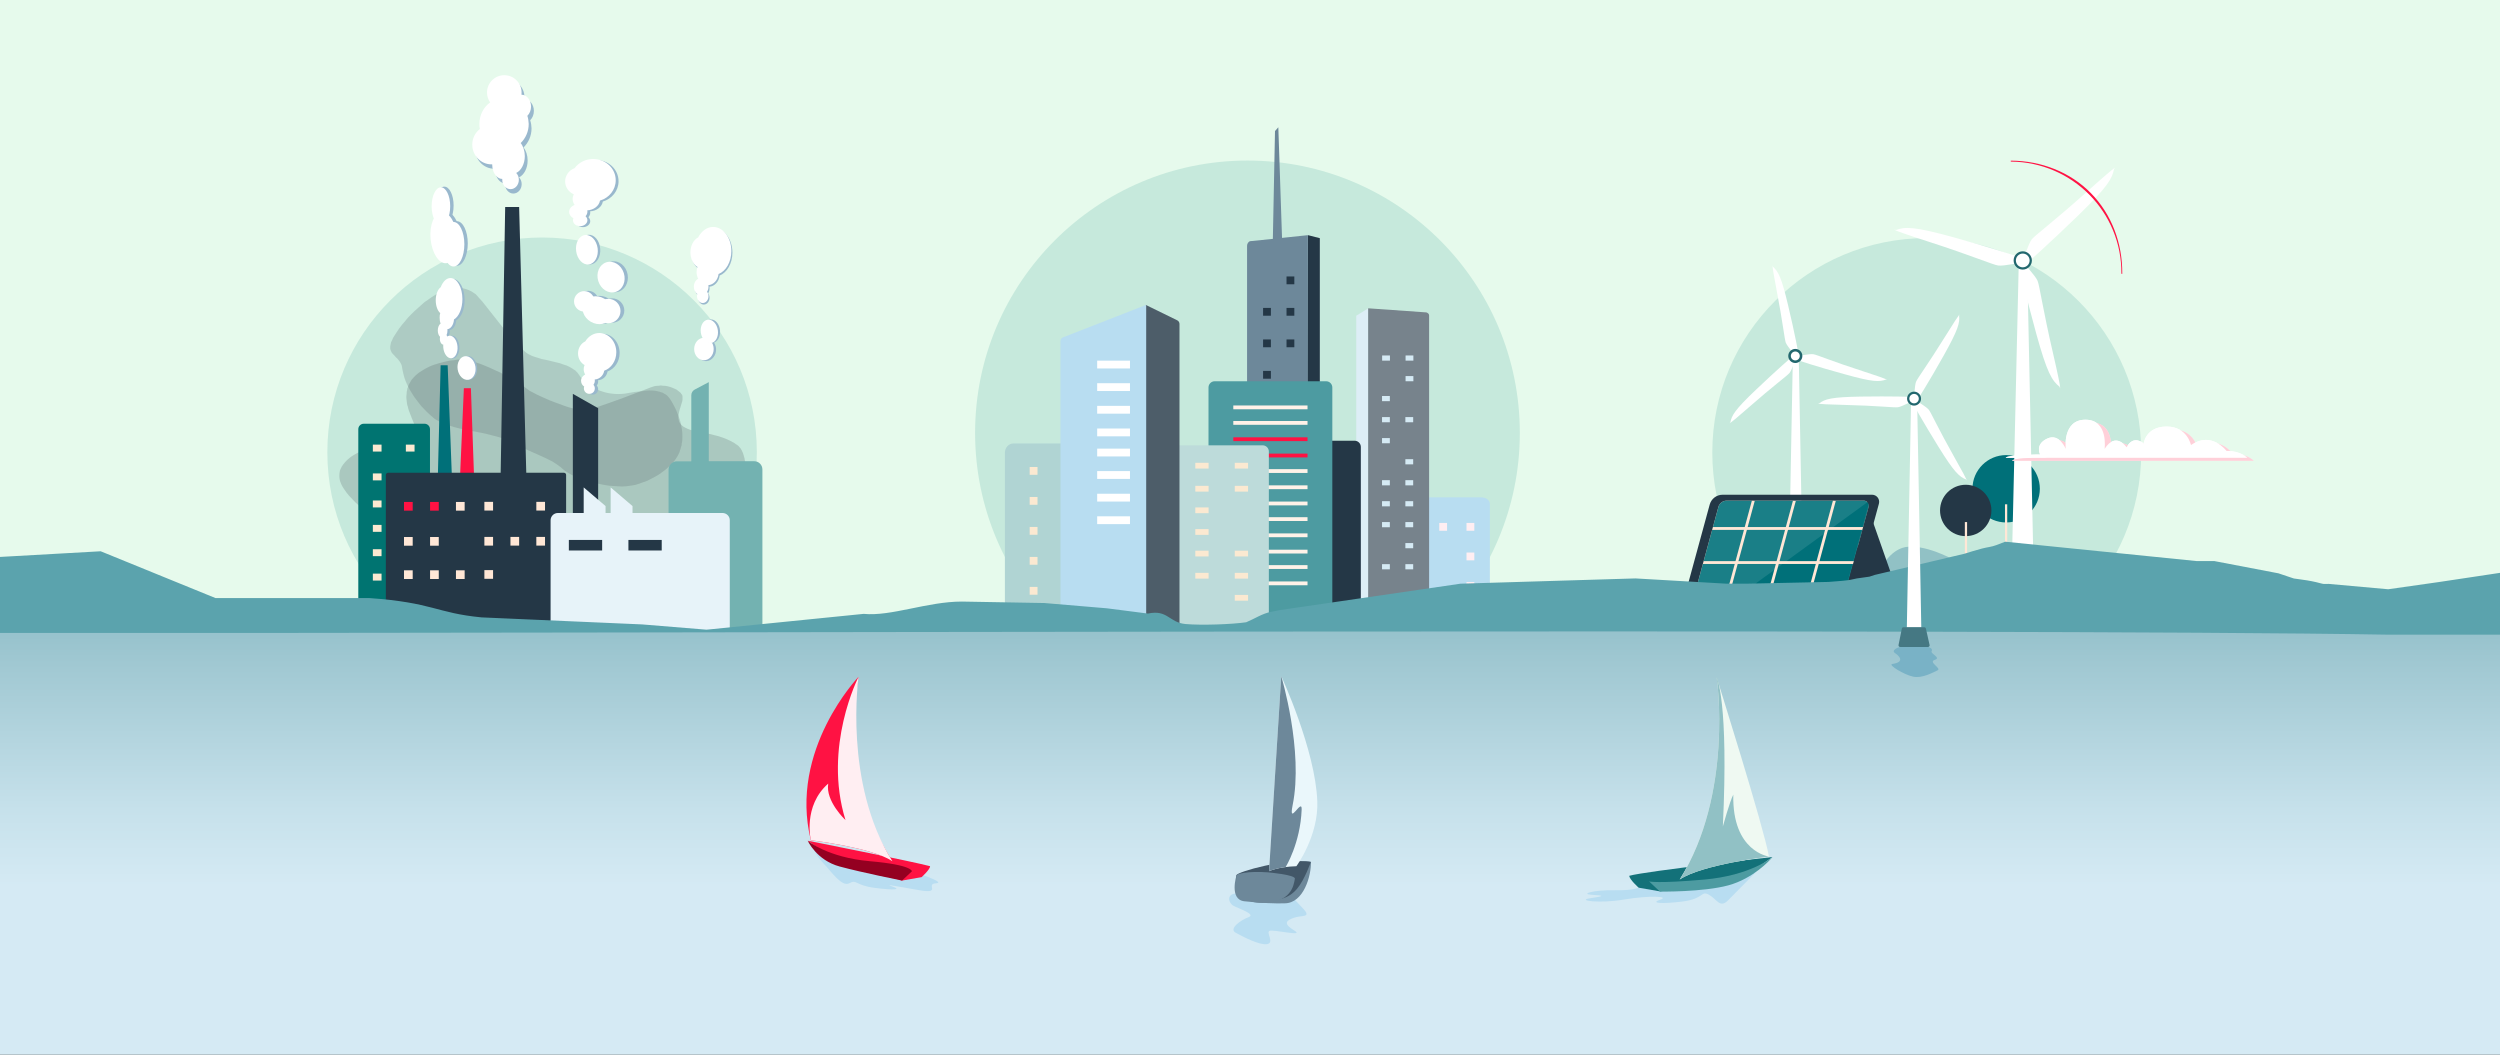 <?xml version="1.0" encoding="utf-8"?>
<!-- Generator: Adobe Illustrator 25.2.3, SVG Export Plug-In . SVG Version: 6.00 Build 0)  -->
<svg version="1.1" xmlns="http://www.w3.org/2000/svg" xmlns:xlink="http://www.w3.org/1999/xlink" x="0px" y="0px"
	 viewBox="0 0 2560 1080" style="enable-background:new 0 0 2560 1080;" xml:space="preserve">
<rect x="0" y="0" width="2560" height="1080" fill="#333333" stroke="none"/>
<style type="text/css">
	.st0{fill:#E6FAEC;}
	.st1{fill:#C6E9DC;}
	.st2{fill:#B0CBD5;}
	.st3{fill:#FFFFFF;}
	.st4{fill:#457883;}
	.st5{fill:#FFFFFF;stroke:#22676E;stroke-width:2.171;stroke-miterlimit:10;}
	.st6{fill:#19666E;}
	.st7{fill:#007079;}
	.st8{fill:#FFE7D6;}
	.st9{fill:#243746;}
	.st10{fill:#91C1C5;}
	.st11{fill:#FFFFFF;stroke:#22676E;stroke-width:1.9;stroke-miterlimit:10;}
	.st12{fill:#FF1243;}
	.st13{fill:#FFE5EB;}
	.st14{fill:#FFD0D9;}
	.st15{fill:#1A7F87;}
	.st16{fill:#FFFFFF;stroke:#22676E;stroke-width:2.648;stroke-miterlimit:10;}
	.st17{fill:#FFFFFF;stroke:#22676E;stroke-width:2.318;stroke-miterlimit:10;}
	.st18{fill:#B0D4D3;}
	.st19{fill:#FBE9D1;}
	.st20{fill:#B8DDF1;}
	.st21{fill:#FFEEF2;}
	.st22{fill:#DDEEF6;}
	.st23{fill:#77838C;}
	.st24{fill:#D5EAF4;}
	.st25{fill:#6D889A;}
	.st26{fill:#4D9BA1;}
	.st27{fill:#FFF2E8;}
	.st28{fill:#BDDBDA;}
	.st29{fill:#4D5D69;}
	.st30{fill:#B4CBC3;}
	.st31{fill:#B0C7BF;}
	.st32{fill:#9DB0AB;}
	.st33{fill:#007471;}
	.st34{fill:#73B2B1;}
	.st35{fill:#E7F3F9;}
	.st36{fill:#99B8CD;}
	.st37{opacity:0.2;fill-rule:evenodd;clip-rule:evenodd;fill:#4F5861;enable-background:new    ;}
	.st38{opacity:0.2;fill-rule:evenodd;clip-rule:evenodd;fill:#3F464C;enable-background:new    ;}
	.st39{fill:url(#Sea_2_);}
	.st40{fill:url(#Sea_4_);}
	.st41{fill-rule:evenodd;clip-rule:evenodd;fill:#5BA3AD;}
	.st42{fill:#137179;}
	.st43{fill:#EFF9F2;}
	.st44{fill:#940021;}
	.st45{fill:#425768;}
	.st46{fill:#EAF7FB;}
	.st47{fill:#79B2C6;}
</style>
<g id="Sky">
	<rect y="-151.8" class="st0" width="2560" height="794.8"/>
</g>
<g id="Scen3">
	<circle class="st1" cx="1973" cy="463.4" r="219.6"/>
	<g>
		<path class="st2" d="M1852.8,612.9h-27.9c-1,0-1.7,0.9-1.5,2l3.7,16.5c0.1,0.7,0.8,1.3,1.5,1.3h21c0.8,0,1.4-0.6,1.6-1.3l3.2-16.5
			C1854.5,613.9,1853.8,612.9,1852.8,612.9z"/>
		<polygon class="st3" points="1841.9,364.4 1835.9,364.4 1831.6,593.3 1846.1,593.3 		"/>
		<path class="st4" d="M1824.9,612.9h27.9c1,0,1.7-0.9,1.5-2l-3.7-16.5c-0.1-0.7-0.8-1.3-1.5-1.3h-21c-0.8,0-1.4,0.6-1.6,1.3
			l-3.2,16.5C1823.1,612,1823.9,612.9,1824.9,612.9z"/>
		<path class="st3" d="M1836.2,364.3c0,0-16.6,14.3-38.1,34.8c-21.6,20.5-24.9,26.3-26.2,33.5c-0.1-0.3-6,6.4,19-15.6
			c25.1-22,38.9-32,41.5-35c2.5-3,7.1-16.3,7.1-16.3L1836.2,364.3z"/>
		<path class="st3" d="M1841.8,363c0,0-3.9-21.6-10.8-50.4c-6.8-28.9-10.2-34.8-15.6-39.5c0.3,0-2.4-8.5,3.9,24.3s8,49.7,9.3,53.4
			c1.4,3.7,10.5,14.4,10.5,14.4L1841.8,363z"/>
		<path class="st3" d="M1839.8,368.5c0,0,20.7,7,49.4,14.8c28.6,8,35.3,7.9,42.2,5.3c-0.2,0.3,8.6,2-23.3-8.3
			c-31.8-10.2-47.4-17-51.3-17.6s-17.6,2.3-17.6,2.3L1839.8,368.5z"/>
		<circle class="st16" cx="1838.4" cy="364.5" r="5.9"/>
	</g>
	<path class="st6" d="M2191.5,649.5c0,0-38.1-66.3-103.9-65.2c-65.8,1-91.9,18.8-109.3,42.1c-17.4,23.2-23.6,24-23.6,24
		L2191.5,649.5z"/>
	<g>
		<circle class="st7" cx="2054.3" cy="500.5" r="34.5"/>
		<g>
			<rect x="2053.1" y="516.4" class="st8" width="2.3" height="109.3"/>
		</g>
		<circle class="st9" cx="2012.9" cy="522.7" r="26.3"/>
		<g>
			<rect x="2012" y="534.6" class="st8" width="2.3" height="83.1"/>
		</g>
	</g>
	<path class="st10" d="M1904.5,650.4c0,0,11.7-88.9,50.2-90.6c38.5-1.7,105.2,47.6,132.6,89.8L1904.5,650.4z"/>
	<path class="st2" d="M2091,649.5h-39.2c-1.4,0-2.5,1.4-2.2,2.8l5.2,23.1c0.2,1,1.2,1.7,2.2,1.7h29.4c1,0,2-0.8,2.2-1.9l4.6-23.1
		C2093.6,650.8,2092.5,649.5,2091,649.5z"/>
	<path class="st4" d="M2051.9,649.5h39.2c1.4,0,2.5-1.4,2.2-2.8l-5.2-23.1c-0.2-1-1.2-1.7-2.2-1.7h-29.4c-1,0-2,0.8-2.2,1.9
		l-4.6,23.1C2049.4,648.3,2050.5,649.5,2051.9,649.5z"/>
	<g>
		<polygon class="st3" points="2075.7,265.4 2067.3,265.4 2059.1,622 2083.2,622 		"/>
		<g>
			<path class="st3" d="M2069.9,263.9c0,0-29.2-9.7-69.4-20.9c-40.2-11.1-49.7-11-59.2-7.4c0.2-0.5-12.1-2.8,32.7,11.6
				c44.7,14.4,66.6,23.9,72.2,24.7c5.6,0.8,24.8-3.4,24.8-3.4L2069.9,263.9z"/>
			<path class="st3" d="M2075.5,269.6c0,0,23.1-20.3,53-49.4s34.5-37.4,36.3-47.4c0.2,0.5,8.5-9-26.5,22.4s-54.2,45.5-57.7,49.8
				c-3.5,4.4-9.6,23.2-9.6,23.2L2075.5,269.6z"/>
			<path class="st3" d="M2067.4,271.4c0,0,6.6,30,17.7,70.2s16.1,48.3,24.1,54.6c-0.6,0,3.8,11.7-6.8-34s-13.8-69.4-15.9-74.6
				c-2.1-5.2-15.6-19.6-15.6-19.6L2067.4,271.4z"/>
			<circle class="st17" cx="2071.3" cy="266.7" r="8.2"/>
		</g>
	</g>
	<path class="st12" d="M2172.8,280.5L2172.8,280.5c-0.2,0-0.5-0.2-0.5-0.5c0.5-62.7-50.2-114-112.9-114.5c-0.2,0-0.5-0.2-0.5-0.5
		s0.2-0.5,0.5-0.5l0,0c30.6,0.2,60.3,11.5,81.7,33.3c21.4,21.8,32.3,51.6,32.1,82.2C2173.4,280.3,2173.2,280.5,2172.8,280.5z"/>
	<g>
		<path class="st13" d="M2060.3,471.8h247.5c0,0-6.6-7.1-21.4-7.1c0,0-15.2-20.6-36.3-6c-0.2-0.1-3.7-18.9-25-18.9
			c-21.3,0-23.5,17.3-23.5,17.3s-10.2-9.5-17.5,3.9c0,0-11-16.5-22.5,1.7c0,0,4.2-29.9-19.6-29.9s-20.2,29.9-20.2,29.9
			s-6.4-16.6-19.1-10.5c-12.7,5.9-7.1,16.2-7.1,16.2S2061.9,468.5,2060.3,471.8z"/>
		<path class="st3" d="M2053.8,468.8h247.5c0,0-6.6-7.1-21.4-7.1c0,0-15.2-20.6-36.3-6c-0.2-0.1-3.7-18.9-25-18.9
			c-21.3,0-23.5,17.3-23.5,17.3s-10.2-9.5-17.5,3.9c0,0-11-16.5-22.5,1.7c0,0,4.2-29.9-19.6-29.9s-20.2,29.9-20.2,29.9
			s-6.4-16.6-19.1-10.5c-12.7,6-7.1,16.2-7.1,16.2S2055.3,465.6,2053.8,468.8z"/>
	</g>
	<g>
		<path class="st14" d="M2060.3,471.8h247.5c0,0-6.6-7.1-21.4-7.1c0,0-15.2-20.6-36.3-6c-0.2-0.1-3.7-18.9-25-18.9
			c-21.3,0-23.5,17.3-23.5,17.3s-10.2-9.5-17.5,3.9c0,0-11-16.5-22.5,1.7c0,0,4.2-29.9-19.6-29.9s-20.2,29.9-20.2,29.9
			s-6.4-16.6-19.1-10.5c-12.7,5.9-7.1,16.2-7.1,16.2S2061.9,468.5,2060.3,471.8z"/>
		<path class="st3" d="M2053.8,468.8h247.5c0,0-6.6-7.1-21.4-7.1c0,0-15.2-20.6-36.3-6c-0.2-0.1-3.7-18.9-25-18.9
			c-21.3,0-23.5,17.3-23.5,17.3s-10.2-9.5-17.5,3.9c0,0-11-16.5-22.5,1.7c0,0,4.2-29.9-19.6-29.9s-20.2,29.9-20.2,29.9
			s-6.4-16.6-19.1-10.5c-12.7,6-7.1,16.2-7.1,16.2S2055.3,465.6,2053.8,468.8z"/>
	</g>
	<g>
		<polygon class="st9" points="1917.8,534.2 1946.1,614.8 1869.6,614.8 		"/>
		<path class="st15" d="M1882.2,608.8h-139.4c-3.8,0-6.6-3.6-5.6-7.3l22.4-82.2c1-3.9,4.6-6.6,8.7-6.6h140.1c3.5,0,6,3.2,5.1,6.6
			l-22.6,83C1889.7,606,1886.3,608.8,1882.2,608.8z"/>
		<polygon class="st7" points="1888.4,608.8 1782.2,608.8 1914.5,512.6 		"/>
		<g>
			
				<rect x="1773.8" y="558.7" transform="matrix(0.261 -0.965 0.965 0.261 807.751 2175.154)" class="st8" width="100.8" height="2.9"/>
		</g>
		<g>
			
				<rect x="1814.8" y="558.6" transform="matrix(0.261 -0.965 0.965 0.261 838.1 2214.663)" class="st8" width="100.8" height="2.9"/>
		</g>
		<g>
			
				<rect x="1731.8" y="558.6" transform="matrix(0.261 -0.965 0.965 0.261 776.788 2134.494)" class="st8" width="100.8" height="2.9"/>
		</g>
		<g>
			<rect x="1749.8" y="539.7" class="st8" width="161.7" height="2.9"/>
		</g>
		<g>
			<rect x="1741" y="574.6" class="st8" width="161.7" height="2.9"/>
		</g>
		<path class="st9" d="M1917,506.6h-153c-6.3,0-11.7,4.2-13.3,10.2L1725,611c-0.6,2,0.9,3.8,2.9,3.8h166.8c1.4,0,2.5-0.9,2.9-2.2
			l26.4-96.8C1925.3,511.1,1921.7,506.6,1917,506.6z M1913.4,519.2l-22.6,82.9c-1,3.9-4.6,6.6-8.7,6.6h-139.3
			c-3.8,0-6.6-3.7-5.6-7.3l22.4-82.2c1-3.9,4.6-6.6,8.7-6.6h140.1C1911.8,512.6,1914.3,515.8,1913.4,519.2z"/>
	</g>
</g>
<g id="Scen2">
	<circle class="st1" cx="1277.4" cy="443.3" r="278.9"/>
	<g>
		<path class="st18" d="M1120.9,454.1h-67.6h-15.5c-4.9,0-8.8,4.3-8.8,9.6V647c0,5.3,3.9,9.6,8.8,9.6h83.1c4.9,0,8.8-4.3,8.8-9.6
			V463.7C1129.9,458.3,1125.8,454.1,1120.9,454.1z"/>
		<rect x="1054.4" y="539.6" class="st19" width="8" height="8"/>
		<rect x="1054.4" y="570.3" class="st19" width="8" height="8"/>
		<rect x="1054.4" y="601" class="st19" width="8" height="8"/>
		<rect x="1054.4" y="478.2" class="st19" width="8" height="8"/>
		<rect x="1054.4" y="508.9" class="st19" width="8" height="8"/>
	</g>
	<g>
		<path class="st20" d="M1516.8,509.3h-67.6h-15.5c-4.9,0-8.8,3-8.8,6.7v128.7c0,3.7,3.9,6.7,8.8,6.7h83.1c4.9,0,8.8-3,8.8-6.7
			V516.1C1525.7,512.3,1521.8,509.3,1516.8,509.3z"/>
		<rect x="1501.7" y="535.5" class="st21" width="8" height="8"/>
		<rect x="1473.8" y="535.5" class="st21" width="8" height="8"/>
		<rect x="1501.7" y="565.8" class="st21" width="8" height="8"/>
		<rect x="1501.7" y="596" class="st21" width="8" height="8"/>
	</g>
	<g>
		<polygon class="st22" points="1401.6,652.7 1388.8,652.7 1388.8,323.3 1401.1,315.7 		"/>
		<path class="st23" d="M1401.6,652.7h61.3c0.2,0,0.5-0.1,0.5-0.3V323c0-1.4-1-2.5-2.8-3.1l-59.6-4.2v336.6
			C1401.1,652.6,1401.4,652.7,1401.6,652.7z"/>
		<rect x="1415.2" y="405.5" class="st24" width="8" height="5.3"/>
		<rect x="1415.2" y="427.1" class="st24" width="8" height="5.3"/>
		<rect x="1415.2" y="491.7" class="st24" width="8" height="5.3"/>
		<rect x="1439.1" y="427.1" class="st24" width="8" height="5.3"/>
		<rect x="1415.2" y="448.6" class="st24" width="8" height="5.3"/>
		<rect x="1439.1" y="470.2" class="st24" width="8" height="5.3"/>
		<rect x="1439.1" y="491.7" class="st24" width="8" height="5.3"/>
		<rect x="1415.2" y="513.2" class="st24" width="8" height="5.3"/>
		<rect x="1415.2" y="577.7" class="st24" width="8" height="5.3"/>
		<rect x="1439.1" y="513.2" class="st24" width="8" height="5.3"/>
		<rect x="1415.2" y="534.6" class="st24" width="8" height="5.3"/>
		<rect x="1439.1" y="534.6" class="st24" width="8" height="5.3"/>
		<rect x="1439.1" y="556.1" class="st24" width="8" height="5.3"/>
		<rect x="1439.1" y="577.7" class="st24" width="8" height="5.3"/>
		<rect x="1439.3" y="385.1" class="st24" width="8" height="5.3"/>
		<rect x="1415.3" y="364" class="st24" width="8" height="5.3"/>
		<rect x="1439.3" y="364" class="st24" width="8" height="5.3"/>
	</g>
	<path class="st9" d="M1324.8,654.3h62.3c3.5,0,6.4-2.8,6.4-6.4V457.7c0-3.5-2.8-6.4-6.4-6.4h-62.3c-3.5,0-6.4,2.8-6.4,6.4v190.3
		C1318.4,651.4,1321.3,654.3,1324.8,654.3z"/>
	<g>
		<path class="st25" d="M1312.8,243.6l-3.8-113.3l-3.4,3.9l-2.2,110.4l-23.6,2.4c-1.6,0.8-2.8,2.7-2.8,4.6v400.7
			c0,0.2,0.2,0.5,0.5,0.5h61.3c0.2,0,0.5-0.2,0.5-0.5V240.8L1312.8,243.6z"/>
		<g>
			<polygon class="st9" points="1338.9,652.8 1351.5,652.8 1351.5,243.9 1339.4,240.8 			"/>
			<rect x="1317.4" y="283.1" class="st9" width="8" height="8"/>
			<rect x="1317.4" y="315.3" class="st9" width="8" height="8"/>
			<rect x="1317.2" y="412.1" class="st9" width="8" height="8"/>
			<rect x="1293.4" y="315.3" class="st9" width="8" height="8"/>
			<rect x="1317.4" y="347.6" class="st9" width="8" height="8"/>
			<rect x="1293.4" y="347.6" class="st9" width="8" height="8"/>
			<rect x="1293.4" y="379.8" class="st9" width="8" height="8"/>
			<rect x="1293.4" y="412.1" class="st9" width="8" height="8"/>
		</g>
	</g>
	<g>
		<path class="st26" d="M1243.9,650.5h114c3.5,0,6.4-2.8,6.4-6.4V396.8c0-3.5-2.8-6.4-6.4-6.4h-114c-3.5,0-6.4,2.8-6.4,6.4v247.4
			C1237.5,647.7,1240.4,650.5,1243.9,650.5z"/>
		<rect x="1262.9" y="415.2" class="st27" width="76" height="3.9"/>
		<rect x="1262.9" y="431.1" class="st27" width="76" height="3.9"/>
		<rect x="1262.9" y="447.8" class="st12" width="76" height="3.9"/>
		<rect x="1262.9" y="464.5" class="st12" width="76" height="3.9"/>
		<rect x="1262.9" y="480.4" class="st27" width="76" height="3.9"/>
		<rect x="1262.9" y="497" class="st27" width="76" height="3.9"/>
		<rect x="1262.9" y="513.6" class="st27" width="76" height="3.9"/>
		<rect x="1262.9" y="529.6" class="st27" width="76" height="3.9"/>
		<rect x="1262.9" y="546.2" class="st27" width="76" height="3.9"/>
		<rect x="1262.9" y="562.9" class="st27" width="76" height="3.9"/>
		<rect x="1262.9" y="578.7" class="st27" width="76" height="3.9"/>
		<rect x="1262.9" y="595.4" class="st27" width="76" height="3.9"/>
	</g>
	<g>
		<path class="st28" d="M1168.7,653.8h124.2c3.5,0,6.4-2.8,6.4-6.4V462.4c0-3.5-2.8-6.4-6.4-6.4h-124.2c-3.5,0-6.4,2.8-6.4,6.4
			v185.2C1162.3,651.1,1165.2,653.8,1168.7,653.8z"/>
		<rect x="1224" y="473.9" class="st19" width="13.6" height="5.9"/>
		<rect x="1183.3" y="473.9" class="st19" width="13.6" height="5.9"/>
		<rect x="1264.4" y="473.9" class="st19" width="13.6" height="5.9"/>
		<rect x="1224" y="497.5" class="st19" width="13.6" height="5.9"/>
		<rect x="1264.4" y="497.5" class="st19" width="13.6" height="5.9"/>
		<rect x="1224" y="519.6" class="st19" width="13.6" height="5.9"/>
		<rect x="1183.3" y="519.6" class="st19" width="13.6" height="5.9"/>
		<rect x="1224" y="541.8" class="st19" width="13.6" height="5.9"/>
		<rect x="1224" y="563.9" class="st19" width="13.6" height="5.9"/>
		<rect x="1264.4" y="563.9" class="st19" width="13.6" height="5.9"/>
		<rect x="1224" y="586.6" class="st19" width="13.6" height="5.9"/>
		<rect x="1183.3" y="586.6" class="st19" width="13.6" height="5.9"/>
		<rect x="1264.4" y="586.6" class="st19" width="13.6" height="5.9"/>
		<rect x="1183.3" y="609.2" class="st19" width="13.6" height="5.9"/>
		<rect x="1264.4" y="609.2" class="st19" width="13.6" height="5.9"/>
	</g>
	<g>
		<path class="st29" d="M1170.1,655.5h37.7V331.7c0-1.5-0.9-3-2.3-3.7l-32.3-15.8L1170.1,655.5z"/>
		<g>
			<path class="st20" d="M1173.2,655.5h-86.8c-0.2,0-0.5-0.2-0.5-0.5V349.2c0-1.7,1-3.2,2.8-3.8l84.4-33c0.3-0.1,0.6,0.1,0.6,0.3
				V655C1173.7,655.2,1173.4,655.5,1173.2,655.5z"/>
			<rect x="1123.5" y="369.3" class="st3" width="33.6" height="8"/>
			<rect x="1123.5" y="392.4" class="st3" width="33.6" height="8"/>
			<rect x="1123.5" y="415.6" class="st3" width="33.6" height="8"/>
			<rect x="1123.5" y="438.8" class="st3" width="33.6" height="8"/>
			<rect x="1123.5" y="459.4" class="st3" width="33.6" height="8"/>
			<rect x="1123.5" y="482.4" class="st3" width="33.6" height="8"/>
			<rect x="1123.5" y="505.6" class="st3" width="33.6" height="8"/>
			<rect x="1123.5" y="528.7" class="st3" width="33.6" height="8"/>
		</g>
	</g>
</g>
<g id="Scen1">
	<path class="st1" d="M555.1,243.2c121.4,0,219.9,98.5,219.9,219.9S676.6,683,555.1,683s-219.9-98.5-219.9-219.9
		S433.7,243.2,555.1,243.2"/>
	<g id="Smog_1_">
		<polyline class="st37" points="465.9,294.8 465.9,294.8 462.8,295.2 459.7,295.9 456.6,296.7 453.4,298 450.6,299 447.7,300.7 
			444.7,302.6 441.4,304.7 438.2,307 434.8,309.3 431.5,312.2 428.1,315.3 424.5,318.5 421.2,321.7 417.9,325.1 414.9,328.7 
			411.8,332.4 408.9,336.1 406.3,340 403.8,343.9 402.6,345.8 401.8,347.6 401.1,349.2 400.4,350.6 400.1,352.2 399.8,353.5 
			399.6,354.7 399.6,355.8 399.6,356.8 399.8,358 400.1,358.8 400.4,359.6 400.9,360.5 401.3,361.4 402.5,362.7 403.9,364.1 
			405.3,365.8 406.8,367.1 408.1,368.7 409.4,370.4 410,371.4 410.6,372.5 411.1,373.6 411.5,374.8 411.7,376.1 411.9,377.5 
			412.5,380.4 413.2,383.4 414,386.4 415.1,389.6 416.5,392.9 418.1,396.2 419.9,399.6 421.8,402.7 423.9,406.1 426.3,409.3 
			428.8,412.6 431.3,415.8 434.2,418.8 437.1,421.8 440.2,424.7 443.3,427.4 444.9,428.8 446.8,430 448.8,431.1 450.9,432.2 
			453,433.2 455.3,434.1 460.2,435.9 465.2,437.4 470.6,438.8 476.1,439.9 481.5,441.1 492.9,443.2 498.2,444.4 503.4,445.7 
			508.5,447 513.3,448.4 517.6,450 519.4,451 521.3,451.9 525.1,453.7 528.8,455.7 536.5,459.2 551.6,465.9 558.9,469.2 
			562.2,470.9 565.5,472.5 568.6,474.5 571.4,476.4 574,478.3 576.4,480.4 577.5,481.3 578.7,482.3 581.6,484.1 584.8,486 
			588.5,487.8 592.3,489.5 596.5,491 601,492.4 605.4,493.6 610,494.8 614.7,495.8 619.4,496.7 623.9,497.4 628.5,497.7 632.9,498 
			637,498.2 640.9,498 643.2,497.7 646.9,497.2 650.8,496.5 654.9,495.2 658.7,493.8 662.9,492.3 666.8,490.3 670.8,488.2 
			674.6,486 678.2,483.4 681.8,480.7 685,477.9 688,474.9 689.4,473.3 690.7,471.7 692,470 693,468.4 694.1,466.6 694.9,465 
			695.8,463.2 696.3,461.4 696.9,459.6 697.4,457.8 698,456 698.1,454.2 698.5,452.4 698.7,450.5 698.8,446.9 698.7,443.3 
			698.3,439.7 697.6,436.1 696.9,432.6 695.9,429.1 694.7,425.8 693.5,422.7 692.2,419.5 690.7,416.5 689.2,413.7 687.7,411 
			686.1,408.5 685,407.1 684,405.9 682.8,404.7 681.5,403.8 680,403 678.6,402.1 677.1,401.7 675.5,401.1 673.9,400.8 672.1,400.3 
			668.7,399.9 664.8,399.8 661,400.1 655.7,400.8 650.1,401.3 639.6,403.1 636.1,403.4 633.1,403.5 630,403.4 626.8,403.1 
			623.8,402.7 620.6,402 617.7,401.2 614.7,400.2 611.5,398.9 608.8,397.7 606.1,396.1 603.5,394.5 601.1,392.6 598.7,390.8 
			596.7,388.6 594.7,386.4 593.1,384.1 592.2,382.8 591.3,381.6 590.2,380.5 589.1,379.3 587.7,378.5 586.3,377.5 583.4,375.8 
			580.3,374.3 576.8,373.2 573.2,371.9 569.5,371 562.1,369.2 554.6,367.6 551.2,366.5 547.8,365.5 544.7,364.4 542.1,363.1 
			540.7,362.4 539.2,361.4 537.7,360.2 536.1,358.7 532.6,355.4 528.7,351.4 524.9,347.1 520.7,342.2 516.5,337.3 512.4,332.2 
			497.1,312.8 494,308.9 491.1,305.7 488.9,303.2 487.2,301.3 485.1,299.9 482.8,298.4 480.4,297.2 477.7,296.2 474.9,295.4 
			472,295.1 469,294.7 465.9,294.8 		"/>
		<polygon class="st38" points="666,396.8 666,396.8 656.7,400.4 635.6,408.4 623.8,412.6 612.8,416.4 608.1,417.9 604,419.3 
			600.8,420.1 598.6,420.5 596.5,420.3 593.6,420 590.2,419.1 586.4,418.1 582.3,417 577.7,415.5 573,413.7 568.2,412 563.3,410.1 
			558.7,408.1 554.2,406.1 549.9,404.1 546.1,402.1 542.6,400.3 539.9,398.4 537.8,396.8 535.8,395.1 533,393.1 529.6,390.9 
			525.9,388.7 521.5,386.3 517,384 512.1,381.4 507,379.1 502,376.8 496.9,374.6 492.1,372.7 487.3,371.1 482.9,369.7 478.7,368.8 
			475,368.1 473.4,368.1 472.1,368.1 468.9,368.2 465,368.8 460.4,369.3 455.3,370.4 450.1,371.8 444.7,373.4 442,374.4 
			439.3,375.6 436.7,376.9 434.2,378.3 431.8,379.8 429.4,381.3 427.2,383 425.1,384.9 423.1,387 421.4,389 419.9,391.6 418.5,394 
			417.6,396.8 417,398.1 416.9,399.6 416.5,401 416.4,402.6 416.3,404.1 416.1,405.7 416.1,407.5 416.3,409.1 416.5,411 
			416.7,412.8 417,414.7 417.6,416.4 418.1,418.5 418.7,420.5 421.6,428 424.2,434.4 426.7,439.8 428.9,444.2 431,447.8 
			432.7,450.8 435.3,455.2 436.2,456.7 436.7,458 436.8,458.5 436.8,459.2 436.7,459.6 436.4,460.2 435.8,461.4 434.6,462.6 
			430.7,466.3 429.4,467.5 428.2,468.3 426.8,469.2 425.3,469.8 423.8,470.4 422.3,470.9 420.9,471 419.3,471.3 416.1,471.3 
			412.9,471.2 409.7,470.6 406.4,469.8 403.3,469 400.4,468 397.6,466.8 395.2,465.6 390.9,463.6 388.2,462.1 387.2,461.4 
			386.3,460.9 385.1,460.5 383.8,460.2 381.4,459.9 378.9,460 376,460.3 373.1,461 370.2,461.8 367.2,463.2 363.7,465.1 
			361.6,466.3 359.5,467.7 357.4,469.4 355.3,471.2 353.4,473.2 351.5,475.5 350.7,476.7 349.9,477.8 349.3,479.2 348.6,480.5 
			348.1,482 347.8,483.4 347.6,484.9 347.5,486.4 347.5,488 347.6,489.5 347.9,491.3 348.3,492.9 349,494.7 349.8,496.6 
			350.8,498.4 351.9,500.2 354.6,504.1 357.5,507.7 360.8,511.2 364,514.5 367.6,517.8 371.4,520.9 375.4,523.7 379.3,526.3 
			383.3,528.8 387.3,530.9 391.4,532.7 395.4,534.5 399.4,535.8 403.3,536.8 407.2,537.6 411,538 415.5,538.1 421.7,538.1 
			438.7,538 459.9,537.1 483.4,536.1 507.6,534.6 519.2,533.8 530.3,532.7 540.6,531.8 549.9,530.5 557.9,529.6 564.5,528.5 
			567.4,527.9 570.4,527.4 573.4,527.3 576.4,527.3 579.6,527.3 582.8,527.6 585.8,527.9 589.1,528.2 595.4,529.6 601.9,531.1 
			608.3,533 614.6,535.1 620.7,537.5 626.6,539.8 632.2,542.2 637.5,544.8 646.7,549.4 654,553.3 655.7,554.2 657.7,555 
			660.1,555.7 662.6,556.5 668.3,557.8 674.8,558.9 682,560.1 689.6,561 697.4,561.5 705.3,561.9 713.2,561.9 720.7,561.8 
			727.7,561.2 730.9,561 734.1,560.4 736.9,560 739.7,559.3 742.1,558.5 744.2,557.7 746.2,556.8 747.7,555.7 749,554.6 
			749.4,553.9 749.8,553.3 750.5,551.7 751.3,550.1 753,545.6 754.5,540.4 756.3,534.2 758,527.4 759.6,520.2 761,512.7 
			762.3,504.9 762.8,501.1 763.1,497.2 763.3,493.3 763.6,489.7 763.8,486 763.8,482.3 763.6,478.9 763.3,475.5 762.9,472.4 
			762.4,469.4 761.6,466.5 760.8,464 759.8,461.7 758.6,459.5 757.1,457.7 756.3,456.8 755.5,456.1 753.7,454.9 752,453.7 
			750,452.6 748.1,451.5 744.1,449.7 739.8,448 735.5,446.6 731.1,445.5 726.8,444.4 722.4,443.6 714.3,442 710.5,441 707,440.2 
			703.9,439 701.1,437.6 700,437 698.9,436.1 697.9,435.3 697.1,434.5 696.5,433.4 695.8,432.5 695.4,431.5 695.1,430.4 
			694.9,429.3 694.7,428.3 694.7,427.3 694.7,426.1 695,423.9 695.4,421.8 696,419.4 696.7,417.3 698,412.9 698.6,411 698.9,409.1 
			698.9,407.2 698.9,406.3 698.8,405.4 698.6,404.6 698.2,403.9 697.6,403.3 697.1,402.4 695.7,401.2 694.3,400.1 692.7,398.9 
			690.9,398.1 689.1,397.3 687.1,396.5 685.1,395.9 683,395.4 681,395.1 678.8,395 676.6,394.7 674.5,395 672.3,395.1 670.2,395.4 
			668.1,396.1 		"/>
	</g>
	<g id="factory4_1_">
		<path class="st33" d="M434.7,648.3h-62.2c-3.1,0-5.6-2.5-5.6-5.6V439.5c0-3.1,2.5-5.6,5.6-5.6h62.2c3.1,0,5.6,2.5,5.6,5.6v203.3
			C440.4,645.7,437.8,648.3,434.7,648.3z"/>
		<rect x="381.8" y="455.3" class="st19" width="8.9" height="7.1"/>
		<rect x="415.6" y="455.3" class="st19" width="8.9" height="7.1"/>
		<rect x="381.8" y="484.8" class="st19" width="8.9" height="7.1"/>
		<rect x="415.6" y="484.8" class="st19" width="8.9" height="7.1"/>
		<rect x="381.8" y="512.5" class="st19" width="8.9" height="7.1"/>
		<rect x="415.6" y="512.5" class="st19" width="8.9" height="7.1"/>
		<rect x="381.8" y="537.5" class="st19" width="8.9" height="7.1"/>
		<rect x="415.6" y="537.5" class="st19" width="8.9" height="7.1"/>
		<rect x="381.8" y="562.4" class="st19" width="8.9" height="7.1"/>
		<rect x="415.6" y="562.4" class="st19" width="8.9" height="7.1"/>
		<rect x="381.8" y="587.4" class="st19" width="8.9" height="7.1"/>
		<rect x="415.6" y="587.4" class="st19" width="8.9" height="7.1"/>
	</g>
	<g id="factory2_1_">
		<polygon class="st9" points="612.5,418 612.5,558.2 586.6,558.2 586.6,403.3 		"/>
		<g>
			<polygon class="st12" points="482.2,397.5 485.5,490 471,490 475,397.5 			"/>
			<polygon class="st7" points="458.4,374 462.8,490 448.3,490 451.2,374 			"/>
			<path class="st9" d="M577.5,484.1h-38.6L531.6,212h-14.3l-4.6,272.1H397.4c-1.3,0-2.3,1-2.3,2.3v160.8c0,1.3,1,2.3,2.3,2.3h180
				c1.3,0,2.3-1,2.3-2.3V486.5C579.8,485.1,578.7,484.1,577.5,484.1z"/>
		</g>
		<rect x="496" y="513.9" class="st8" width="8.9" height="8.9"/>
		<rect x="549.2" y="513.9" class="st8" width="8.9" height="8.9"/>
		<rect x="522.7" y="549.8" class="st8" width="8.9" height="8.9"/>
		<rect x="549.2" y="549.8" class="st8" width="8.9" height="8.9"/>
		<rect x="496" y="549.8" class="st8" width="8.9" height="8.9"/>
		<rect x="440.4" y="514" class="st12" width="8.9" height="8.9"/>
		<rect x="413.7" y="514" class="st12" width="8.9" height="8.9"/>
		<rect x="466.9" y="514" class="st8" width="8.9" height="8.9"/>
		<rect x="440.4" y="549.9" class="st8" width="8.9" height="8.9"/>
		<rect x="413.7" y="549.9" class="st8" width="8.9" height="8.9"/>
		<rect x="496" y="583.8" class="st8" width="8.9" height="8.9"/>
		<rect x="440.4" y="584" class="st8" width="8.9" height="8.9"/>
		<rect x="466.9" y="584" class="st8" width="8.9" height="8.9"/>
		<rect x="413.7" y="584" class="st8" width="8.9" height="8.9"/>
	</g>
	<path id="factory3_1_" class="st34" d="M772.4,472.3h-46.6v-81l-14.4,7.6c-2.2,1.2-3.5,3.4-3.5,5.8v67.7h-14.8
		c-4.6,0-8.5,3.8-8.5,8.5v160.5c0,4.6,3.8,8.5,8.5,8.5h79.1c4.6,0,8.5-3.8,8.5-8.5V480.7C780.7,476.1,777,472.3,772.4,472.3z"/>
	<g>
		<path class="st35" d="M739.8,525.3h-92.1v-7.1l-22.4-19.1v26.2h-5.2v-7.1l-22.4-19.1v26.2h-26.4c-4.2,0-7.5,3.4-7.5,7.5v109.3
			c0,4.2,3.4,7.5,7.5,7.5h168.5c4.2,0,7.5-3.4,7.5-7.5V532.9C747.4,528.7,744,525.3,739.8,525.3z"/>
		<rect x="643.5" y="552.9" class="st9" width="34.1" height="10.8"/>
		<rect x="582.5" y="552.9" class="st9" width="34.1" height="10.8"/>
	</g>
	<g id="Smoke_1_">
		<g>
			<path class="st36" d="M634.5,361.5c0-10.9-7.8-19.7-17.4-19.7c-5.9,0-11.2,3.4-14.4,8.6c-4.3,2-7.4,6.7-7.4,12.3
				c0,5.3,2.8,9.8,6.7,11.9c-0.6,1.3-0.9,2.8-0.9,4.3c0,2,0.6,3.8,1.5,5.4c-2.4,1.2-4.2,3.6-4.2,6.4c0,2.5,1.3,4.8,3.2,5.9
				c-0.2,0.6-0.3,1.2-0.3,1.9c0,3.1,2.4,5.6,5.6,5.6c3.1,0,5.6-2.4,5.6-5.6c0-1.4-0.5-2.7-1.4-3.6c0.8-1.2,1.4-2.5,1.4-4.2
				c0-0.5,0-0.8-0.1-1.3c5-0.3,9-4.2,9.7-9C629.3,377.8,634.5,370.3,634.5,361.5z"/>
			<path class="st3" d="M631.1,360.7c0-10.9-7.8-19.7-17.4-19.7c-5.9,0-11.2,3.4-14.4,8.6c-4.3,2-7.4,6.7-7.4,12.3
				c0,5.3,2.8,9.8,6.7,11.9c-0.6,1.3-0.9,2.8-0.9,4.3c0,2,0.6,3.8,1.5,5.4c-2.4,1.2-4.2,3.6-4.2,6.4c0,2.5,1.3,4.8,3.2,5.9
				c-0.2,0.6-0.3,1.2-0.3,1.9c0,3.1,2.4,5.6,5.6,5.6s5.6-2.4,5.6-5.6c0-1.4-0.5-2.7-1.4-3.6c0.8-1.2,1.4-2.5,1.4-4.2
				c0-0.5,0-0.8-0.1-1.3c5-0.3,9-4.2,9.7-9C626,377,631.1,369.5,631.1,360.7z"/>
		</g>
		<g>
			
				<ellipse transform="matrix(0.985 -0.173 0.173 0.985 -39.527 112.895)" class="st36" cx="629.1" cy="283.6" rx="13.7" ry="15.9"/>
			
				<ellipse transform="matrix(0.954 -0.3 0.3 0.954 -56.281 200.908)" class="st3" cx="625.7" cy="283.6" rx="13.7" ry="15.9"/>
		</g>
		<g>
			
				<ellipse transform="matrix(0.997 -7.669181e-02 7.669181e-02 0.997 -17.822 47.051)" class="st36" cx="603.7" cy="255.6" rx="11" ry="15.2"/>
			<g>
				
					<ellipse transform="matrix(0.991 -0.134 0.134 0.991 -28.859 82.966)" class="st3" cx="601" cy="255.6" rx="11.1" ry="15.2"/>
			</g>
		</g>
		<g>
			<g>
				<ellipse transform="matrix(0.5 -0.866 0.866 0.5 33.08 691.793)" class="st36" cx="615.7" cy="317.2" rx="13.7" ry="15.9"/>
				<circle class="st36" cx="626.8" cy="318" r="12.5"/>
				<circle class="st36" cx="602.3" cy="308.3" r="10.5"/>
			</g>
			<ellipse transform="matrix(0.5 -0.866 0.866 0.5 30.809 688.71)" class="st3" cx="611.9" cy="317.7" rx="13.7" ry="15.9"/>
			<circle class="st3" cx="622.9" cy="318.5" r="12.5"/>
			<circle class="st3" cx="598.3" cy="308.6" r="10.5"/>
		</g>
		<g>
			<path class="st36" d="M633.4,185.6c0-12.1-10.3-21.8-23.1-21.8c-7.9,0-14.8,3.7-19,9.4c-5.7,2.1-9.7,7.4-9.7,13.6
				c0,5.8,3.6,10.9,8.9,13.2c-0.8,1.5-1.2,3-1.2,4.8c0,2.2,0.7,4.3,2,6c-3.2,1.3-5.6,3.9-5.6,7.1c0,2.8,1.7,5.2,4.4,6.6
				c-0.2,0.6-0.5,1.3-0.5,2c0,3.4,3.2,6.1,7.4,6.1c4.1,0,7.4-2.8,7.4-6.1c0-1.5-0.7-2.9-1.9-4.1c1.2-1.3,1.9-2.9,1.9-4.6
				c0-0.5-0.1-0.9-0.1-1.4c6.6-0.3,12.1-4.6,13-10C626.6,203.6,633.4,195.4,633.4,185.6z"/>
			<path class="st3" d="M630.5,184.6c0-12.1-10.3-21.8-23.1-21.8c-7.9,0-14.8,3.7-19,9.4c-5.7,2.1-9.7,7.4-9.7,13.6
				c0,5.8,3.6,10.9,8.9,13.2c-0.8,1.5-1.2,3-1.2,4.8c0,2.2,0.7,4.3,2,6c-3.2,1.3-5.6,3.9-5.6,7.1c0,2.8,1.7,5.2,4.4,6.6
				c-0.2,0.6-0.5,1.3-0.5,2c0,3.4,3.2,6.1,7.4,6.1c4.1,0,7.4-2.8,7.4-6.1c0-1.5-0.7-2.9-1.9-4.1c1.2-1.3,1.9-2.9,1.9-4.6
				c0-0.5-0.1-0.9-0.1-1.4c6.6-0.3,12.1-4.6,13-10C623.7,202.7,630.5,194.4,630.5,184.6z"/>
		</g>
		
			<ellipse transform="matrix(0.133 -0.991 0.991 0.133 272.102 1027.384)" class="st36" cx="723.2" cy="358.2" rx="11.5" ry="10"/>
		
			<ellipse transform="matrix(1.899994e-03 -1 1 1.899994e-03 362.044 1077.614)" class="st3" cx="720.9" cy="357.4" rx="11.5" ry="10"/>
		
			<ellipse transform="matrix(0.997 -7.669302e-02 7.669302e-02 0.997 -23.871 56.878)" class="st36" cx="728.6" cy="339.2" rx="8.8" ry="12.1"/>
		<g>
			
				<ellipse transform="matrix(0.991 -0.134 0.134 0.991 -38.953 100.547)" class="st3" cx="726.4" cy="339.2" rx="8.8" ry="12.1"/>
		</g>
		<path class="st36" d="M750,258.7c0-13.7-8.3-24.7-18.7-24.7c-6.4,0-11.9,4.3-15.3,10.7c-4.6,2.4-7.9,8.3-7.9,15.4
			c0,6.6,2.9,12.3,7.2,14.9c-0.6,1.6-0.9,3.5-0.9,5.3c0,2.4,0.6,4.8,1.6,6.8c-2.7,1.4-4.4,4.5-4.4,8.1c0,3.1,1.4,5.9,3.5,7.4
			c-0.2,0.7-0.3,1.5-0.3,2.3c0,3.8,2.7,7,5.9,7s5.9-3.1,5.9-7c0-1.7-0.6-3.4-1.5-4.5c0.9-1.5,1.5-3.2,1.5-5.2c0-0.6,0-1-0.1-1.6
			c5.3-0.5,9.7-5.2,10.4-11.4C744.5,279.1,750,269.7,750,258.7z"/>
		<path class="st3" d="M748.9,257.1c0-13.7-8.3-24.7-18.7-24.7c-6.4,0-11.9,4.3-15.3,10.7c-4.6,2.4-7.9,8.3-7.9,15.4
			c0,6.6,2.9,12.3,7.2,14.9c-0.6,1.6-0.9,3.5-0.9,5.3c0,2.4,0.6,4.8,1.6,6.8c-2.7,1.4-4.4,4.5-4.4,8.1c0,3.1,1.4,5.9,3.5,7.4
			c-0.2,0.7-0.3,1.5-0.3,2.3c0,3.8,2.7,7,5.9,7s5.9-3.1,5.9-7c0-1.7-0.6-3.4-1.5-4.5c0.9-1.5,1.5-3.2,1.5-5.2c0-0.6,0-1-0.1-1.6
			c5.3-0.5,9.7-5.2,10.4-11.4C743.4,277.6,748.9,268.2,748.9,257.1z"/>
		<g>
			<path class="st36" d="M475.8,307.2c0-11.9-5.4-21.6-12.2-21.6c-4.2,0-7.8,3.7-10,9.4c-3,2.1-5.1,7.3-5.1,13.4
				c0,5.8,1.9,10.8,4.6,13.1c-0.5,1.4-0.6,3-0.6,4.8c0,2.2,0.3,4.2,1,5.9c-1.7,1.2-2.9,3.9-2.9,7.1c0,2.8,0.9,5.2,2.3,6.5
				c-0.1,0.6-0.2,1.3-0.2,2c0,3.4,1.7,6.1,3.9,6.1s3.9-2.8,3.9-6.1c0-1.5-0.3-2.9-0.9-3.9c0.6-1.3,0.9-2.9,0.9-4.5
				c0-0.5,0-0.9-0.1-1.4c3.5-0.3,6.4-4.5,6.8-10C472.3,325.1,475.8,317,475.8,307.2z"/>
			<path class="st3" d="M473.5,306.3c0-11.9-5.4-21.6-12.2-21.6c-4.2,0-7.8,3.7-10,9.4c-3,2.1-5.1,7.3-5.1,13.4
				c0,5.8,1.9,10.8,4.6,13.1c-0.5,1.4-0.6,3-0.6,4.8c0,2.2,0.3,4.2,1,5.9c-1.7,1.2-2.9,3.9-2.9,7.1c0,2.8,0.9,5.2,2.3,6.5
				c-0.1,0.6-0.2,1.3-0.2,2c0,3.4,1.7,6.1,3.9,6.1s3.9-2.8,3.9-6.1c0-1.5-0.3-2.9-0.9-3.9c0.6-1.3,0.9-2.9,0.9-4.5
				c0-0.5,0-0.9-0.1-1.4c3.5-0.3,6.4-4.5,6.8-10C469.9,324.2,473.5,315.9,473.5,306.3z"/>
		</g>
		<g>
			
				<ellipse transform="matrix(0.996 -8.489823e-02 8.489823e-02 0.996 -30.265 42.094)" class="st36" cx="479.8" cy="376.9" rx="9" ry="12.2"/>
			
				<ellipse transform="matrix(0.989 -0.149 0.149 0.989 -50.763 75.26)" class="st3" cx="477.6" cy="376.9" rx="9.2" ry="12.2"/>
		</g>
		<g>
			
				<ellipse transform="matrix(0.999 -5.139776e-02 5.139776e-02 0.999 -17.652 24.267)" class="st36" cx="463" cy="355.3" rx="7.3" ry="11.7"/>
			<g>
				
					<ellipse transform="matrix(0.996 -8.930084e-02 8.930084e-02 0.996 -29.888 42.61)" class="st3" cx="461.2" cy="355.3" rx="7.3" ry="11.6"/>
			</g>
		</g>
		<g>
			<g>
				
					<ellipse transform="matrix(0.996 -9.099114e-02 9.099114e-02 0.996 -20.175 42.672)" class="st36" cx="457.9" cy="242.6" rx="13.7" ry="26.2"/>
				<ellipse class="st36" cx="467.9" cy="249.3" rx="11.1" ry="22.8"/>
				<ellipse class="st36" cx="455" cy="210.5" rx="9.5" ry="19.4"/>
			</g>
			
				<ellipse transform="matrix(0.996 -9.099114e-02 9.099114e-02 0.996 -20.262 42.369)" class="st3" cx="454.5" cy="243.4" rx="13.7" ry="26.2"/>
			<ellipse class="st3" cx="464.4" cy="250.1" rx="11.1" ry="22.8"/>
			<ellipse class="st3" cx="451.5" cy="211.2" rx="9.5" ry="19.4"/>
		</g>
		<g>
			<path class="st36" d="M542.9,123.1c2.3-2.2,3.8-5.7,3.8-9.5c0-6.6-4.4-12.1-9.7-12.1h-0.1c0.1-0.8,0.1-1.6,0.1-2.3
				c0-9.7-7.9-17.7-17.7-17.7s-17.7,7.9-17.7,17.7c0,3.8,1.2,7.3,3.2,10.2c-6.7,4.8-11,12.9-11,22c0,1.9,0.1,3.6,0.5,5.2
				c-4.8,3.7-7.8,9.5-7.8,16c0,11.1,8.8,20.2,19.6,20.2c0.2,0,0.6,0,0.8,0c0,4.6,1.5,9.3,4.4,12.2c1.9,1.9,3.8,2.7,5.9,2.7
				c0,0.3,0,0.6,0,0.9c0,5.3,3.8,9.6,8.5,9.6c4.6,0,8.5-4.3,8.5-9.6c0-2.8-1-5.2-2.7-7c5.1-2.4,8.8-9.3,8.8-17.2
				c0-5.3-1.6-10.1-4.2-13.4c5-4.9,8.2-11.8,8.2-19.6C544.2,128.6,543.8,125.8,542.9,123.1z"/>
			<path class="st3" d="M540,118.6c2.3-2.2,3.8-5.7,3.8-9.5c0-6.6-4.4-12.1-9.7-12.1H534c0.1-0.8,0.1-1.6,0.1-2.3
				c0-9.7-7.9-17.7-17.7-17.7c-9.7,0-17.7,7.9-17.7,17.7c0,3.8,1.2,7.3,3.2,10.2c-6.7,4.8-11,12.9-11,22c0,1.9,0.1,3.6,0.5,5.2
				c-4.8,3.7-7.8,9.5-7.8,16c0,11.1,8.8,20.2,19.6,20.2c0.2,0,0.6,0,0.8,0c0,4.6,1.5,9.3,4.4,12.2c1.9,1.9,3.8,2.7,5.9,2.7
				c0,0.3,0,0.6,0,0.9c0,5.3,3.8,9.6,8.5,9.6s8.5-4.3,8.5-9.6c0-2.8-1-5.2-2.7-7c5.1-2.4,8.8-9.3,8.8-17.2c0-5.3-1.6-10.1-4.2-13.4
				c5-4.9,8.2-11.8,8.2-19.6C541.2,123.9,540.9,121.1,540,118.6z"/>
		</g>
	</g>
</g>
<g id="Sea">
	<linearGradient id="Sea_2_" gradientUnits="userSpaceOnUse" x1="1280" y1="1166.961" x2="1280" y2="645.745">
		<stop  offset="0" style="stop-color:#D5EAF4"/>
		<stop  offset="0.497" style="stop-color:#D5EAF4"/>
		<stop  offset="0.647" style="stop-color:#C6E1EB"/>
		<stop  offset="0.935" style="stop-color:#A0C8D2"/>
		<stop  offset="1" style="stop-color:#96C2CC"/>
	</linearGradient>
	<rect id="Sea_1_" y="645.7" class="st39" width="2560" height="521.2"/>
</g>
<g id="Land_1_">
	<path class="st41" d="M2560,586.6l-62.5,9.4l-52,7.4l-61.1-5.5c-1.8,0-3.7,0.2-5.5,0c-2.4-0.4-4.9-1.3-7.3-1.8
		c-3-0.7-6.1-1.3-9.1-1.8c-21.2-3.4-5.1,0.7-29.3-7.2l-65.9-12.6H2249l-195.7-19.8l-9.1,3.5c-4.6,1.8-9.8,2.2-14.6,3.5
		c-6.1,1.6-12.2,3.5-18.3,5.4l-91.5,21.6l-5.5,1.8c-4.3,0.6-8.5,1.1-12.8,1.8c-3,0.5-6.1,1.5-9.1,1.8c-6.7,0.9-13.4,1.2-20.1,1.8
		l-84.2,1.8h-20.1l-93.3-5.4l-179.2,5.4l-184.7,27l-9.1,1.8c-9.1,1.7-17.1,7.2-25.6,10.7c-14.6,2.1-45.5,3.3-62.2,1.8
		c-16.8-1.5-18.2-15.1-38.4-10.7l-42.1-5.4l-64-5.4L985,616c-35.4,0-72.6,15.4-100.6,12.6l-160.9,16.2l-65.9-5.4l-164.5-7.2
		c-46.7-4.5-49.4-15.2-115.3-19.8H220.6l-117.5-47.9L0,570.3v77.8h103.2c392.2,0.7,1960.7-4.9,2341.6,1.8H2560V586.6z"/>
</g>
<g id="Boats">
	<g>
		<path id="Shadow_3_" class="st20" d="M1679.6,908c0,0-4.1,4.1-26.3,3.6c-22.2-0.4-35.7,4-23,4.7s13,1.3-1.9,3.5
			c-14.8,2.2,9.2,5.7,34.8,1.3c25.7-4.3,47.4-3.3,36.8,0.2s1.1,4.6,23.3,1.8c22.2-2.9,18.3-11.6,26.8-6.8
			c8.4,4.8,11.1,14.3,19.8,5.3c8.7-8.9,28.5-29,28.5-29L1679.6,908z"/>
		<path id="Boat_bacl_3_" class="st42" d="M1815,877.6c0,0-129,14.3-146.6,19.2c0,3.7,9.6,12.2,9.6,12.2l21.9,3.8l82.7-12.3
			L1815,877.6z"/>
		<path id="Boat_front_3_" class="st26" d="M1812.8,880.1c0,0-17,19.4-43,26.5c-25.9,7-70,6.4-70,6.4l-11.1-10.4
			c0,0,8.5,2.3,56.3-1.9s70-23,70-23L1812.8,880.1z"/>
		<path id="Sail_6_" class="st43" d="M1757.9,693.8c0,0,48.3,153.3,53.5,183.3c0,0-68.7,8.1-91.4,23.5
			C1775.3,812.7,1757.9,693.8,1757.9,693.8z"/>
		<path id="Sail_3_" class="st10" d="M1757.9,693.8c0,0,12.4,24.3,6.3,152.5c0,0,7.1-25.8,10.7-32.6c-1.3,58.7,36.6,63.4,36.6,63.4
			s-68.7,8.1-91.4,23.5C1775.3,812.7,1757.9,693.8,1757.9,693.8z"/>
	</g>
	<g>
		<path id="Shadow_1_" class="st20" d="M933.8,892.2c0,0,36.3,11.6,24.7,12.3c-11.6,0.7,6.5,11.1-16.9,7.1
			c-23.5-3.9-37.4-7-27.8-3.8s2.2,4-18,1.4c-20.3-2.6-18.3-9.1-26-4.8c-7.7,4.3-18.3-11.7-26.2-19.9c-7.9-8.2-10-14.1-10-14.1
			L933.8,892.2z"/>
		<path id="Boat_bacl_1_" class="st12" d="M827.1,860.9c0,0,109.2,21.6,125.3,26.1c0,3.4-8.7,11.2-8.7,11.2l-20,3.5l-66.9-19.8
			L827.1,860.9z"/>
		<path id="Boat_front_1_" class="st44" d="M859.8,887.3c23.7,6.4,63.9,14.4,63.9,14.4l10.1-9.5c0,0,0.8-6.5-42.8-10.3
			c-43.7-3.8-63.9-21-63.9-21S836.1,880.9,859.8,887.3z"/>
		<path id="Sail_2_" class="st12" d="M879.2,693c0,0-71.8,74.8-48.9,167.4c0,0,62.7,7.4,83.5,21.5c-13.8-22-25.4-45.7-31-69.1
			C868.1,750.7,879.2,693,879.2,693z"/>
		<path id="Sail_1_" class="st21" d="M879.2,693c0,0-36.8,71.5-13.4,146.8c0,0-20.7-19.3-17.7-37.4c-26.2,23-17.8,58-17.8,58
			s62.7,7.4,83.5,21.5C863.4,801.7,879.2,693,879.2,693z"/>
	</g>
	<g>
		<path class="st20" d="M1316.2,910.2c0,0,8.1,9.7,17.8,19.8c9.7,10.1-0.9,6.9-9,9.8c-8.1,2.8-11.3,6,0.3,13
			c11.6,7-22.2-1.6-25.5,0.5c-3.3,2.1,5.5,12.3-2.5,13.5c-7.9,1.2-24.6-7.7-32-11.7c-7.3-4,4.9-12.8,13.2-15.9
			c8.2-3.1-10.7-8.9-15.8-11.9c-5.1-3.1-7.7-13.8,6.9-12.3C1284.2,916.3,1316.2,910.2,1316.2,910.2z"/>
		<path class="st25" d="M1266.2,896.2c0,0-7.9,24.9,8,26.7c15.9,1.8,34.1,2.5,41.1,2.1c19.7,0.1,27.5-28.4,27.1-42.4
			C1330.1,878.5,1266.2,896.2,1266.2,896.2z"/>
		<path class="st45" d="M1342.3,882.6c-23.8-4.3-76,10.2-76.1,13.6c0.1,1.1-1.7,26.7,26.5,26.4c15.3-0.2,26.6-2,35.4-12.4
			C1336.1,900.8,1342.3,882.6,1342.3,882.6z"/>
		<path class="st25" d="M1298.5,893.3c-20.9-1.6-32.3,1.7-32.3,3c0.1,1.1-5.5,28.3,26.6,28.3c29-0.3,31.9-17.2,33.1-24.6
			C1327.4,895.8,1298.5,893.3,1298.5,893.3z"/>
		<path class="st46" d="M1312,692.4l-12.5,199.7c0,0,9.3-4.5,28-5.1c0,0,22.9-31.1,21.4-66.7C1346.9,767.6,1312,692.4,1312,692.4z"
			/>
		<path class="st25" d="M1312,692.4l-12.5,199.7c0,0,5.7-2.8,17-4.2c0,0,15.1-24.4,16.4-59c0.5-12.5-13.7,17.9-9.3-4.1
			C1335.1,769,1312,692.4,1312,692.4z"/>
	</g>
	<g>
		<path class="st47" d="M1974.3,662.5h-28.6c-1,0-10.1,3.2-4.9,6.5c2.4,1.5,11.5,8.8-3.1,10.9c-4.9,0.7,12.1,11.1,21.4,13
			c9.4,2,20.6-4.5,25-6.5s-10-8.5-2.9-10.7c7-2.2-4.8-6.3-3.2-8.9C1979.6,664.3,1975.4,662.5,1974.3,662.5z"/>
		<polygon class="st3" points="1963.1,407.4 1957,407.4 1952.6,642.4 1967.4,642.4 		"/>
		<path class="st4" d="M1945.7,662.5h28.6c1,0,1.9-0.9,1.6-2l-3.8-16.9c-0.1-0.7-0.8-1.3-1.6-1.3h-21.4c-0.8,0-1.5,0.6-1.6,1.3
			l-3.4,16.9C1943.9,661.6,1944.7,662.5,1945.7,662.5z"/>
		<path class="st3" d="M1958.5,406.4c0,0-22.5-0.8-52.8-0.3c-30.4,0.5-37.1,2.5-43,7.1c0.1-0.3-9,0.6,25.3,1.4
			c34.3,0.8,51.6,3,55.6,2.4c4.1-0.6,16.7-7.4,16.7-7.4L1958.5,406.4z"/>
		<path class="st3" d="M1963.6,409.3c0,0,12.1-19,26.9-45.5c14.8-26.5,16.5-33.3,15.6-40.7c0.2,0.2,4.1-8.1-14,21.1
			s-28.6,43-30.1,46.8c-1.5,3.8-2,18.2-2,18.2L1963.6,409.3z"/>
		<path class="st3" d="M1958.2,412.2c0,0,10.9,19.7,26.9,45.5c16,25.8,21.2,30.5,28.2,33.3c-0.3,0.1,5.1,7.4-11.8-22.4
			c-16.9-29.9-23.9-45.8-26.4-49c-2.5-3.2-14.9-10.5-14.9-10.5L1958.2,412.2z"/>
		<circle class="st17" cx="1960" cy="408.2" r="6"/>
	</g>
</g>
</svg>
